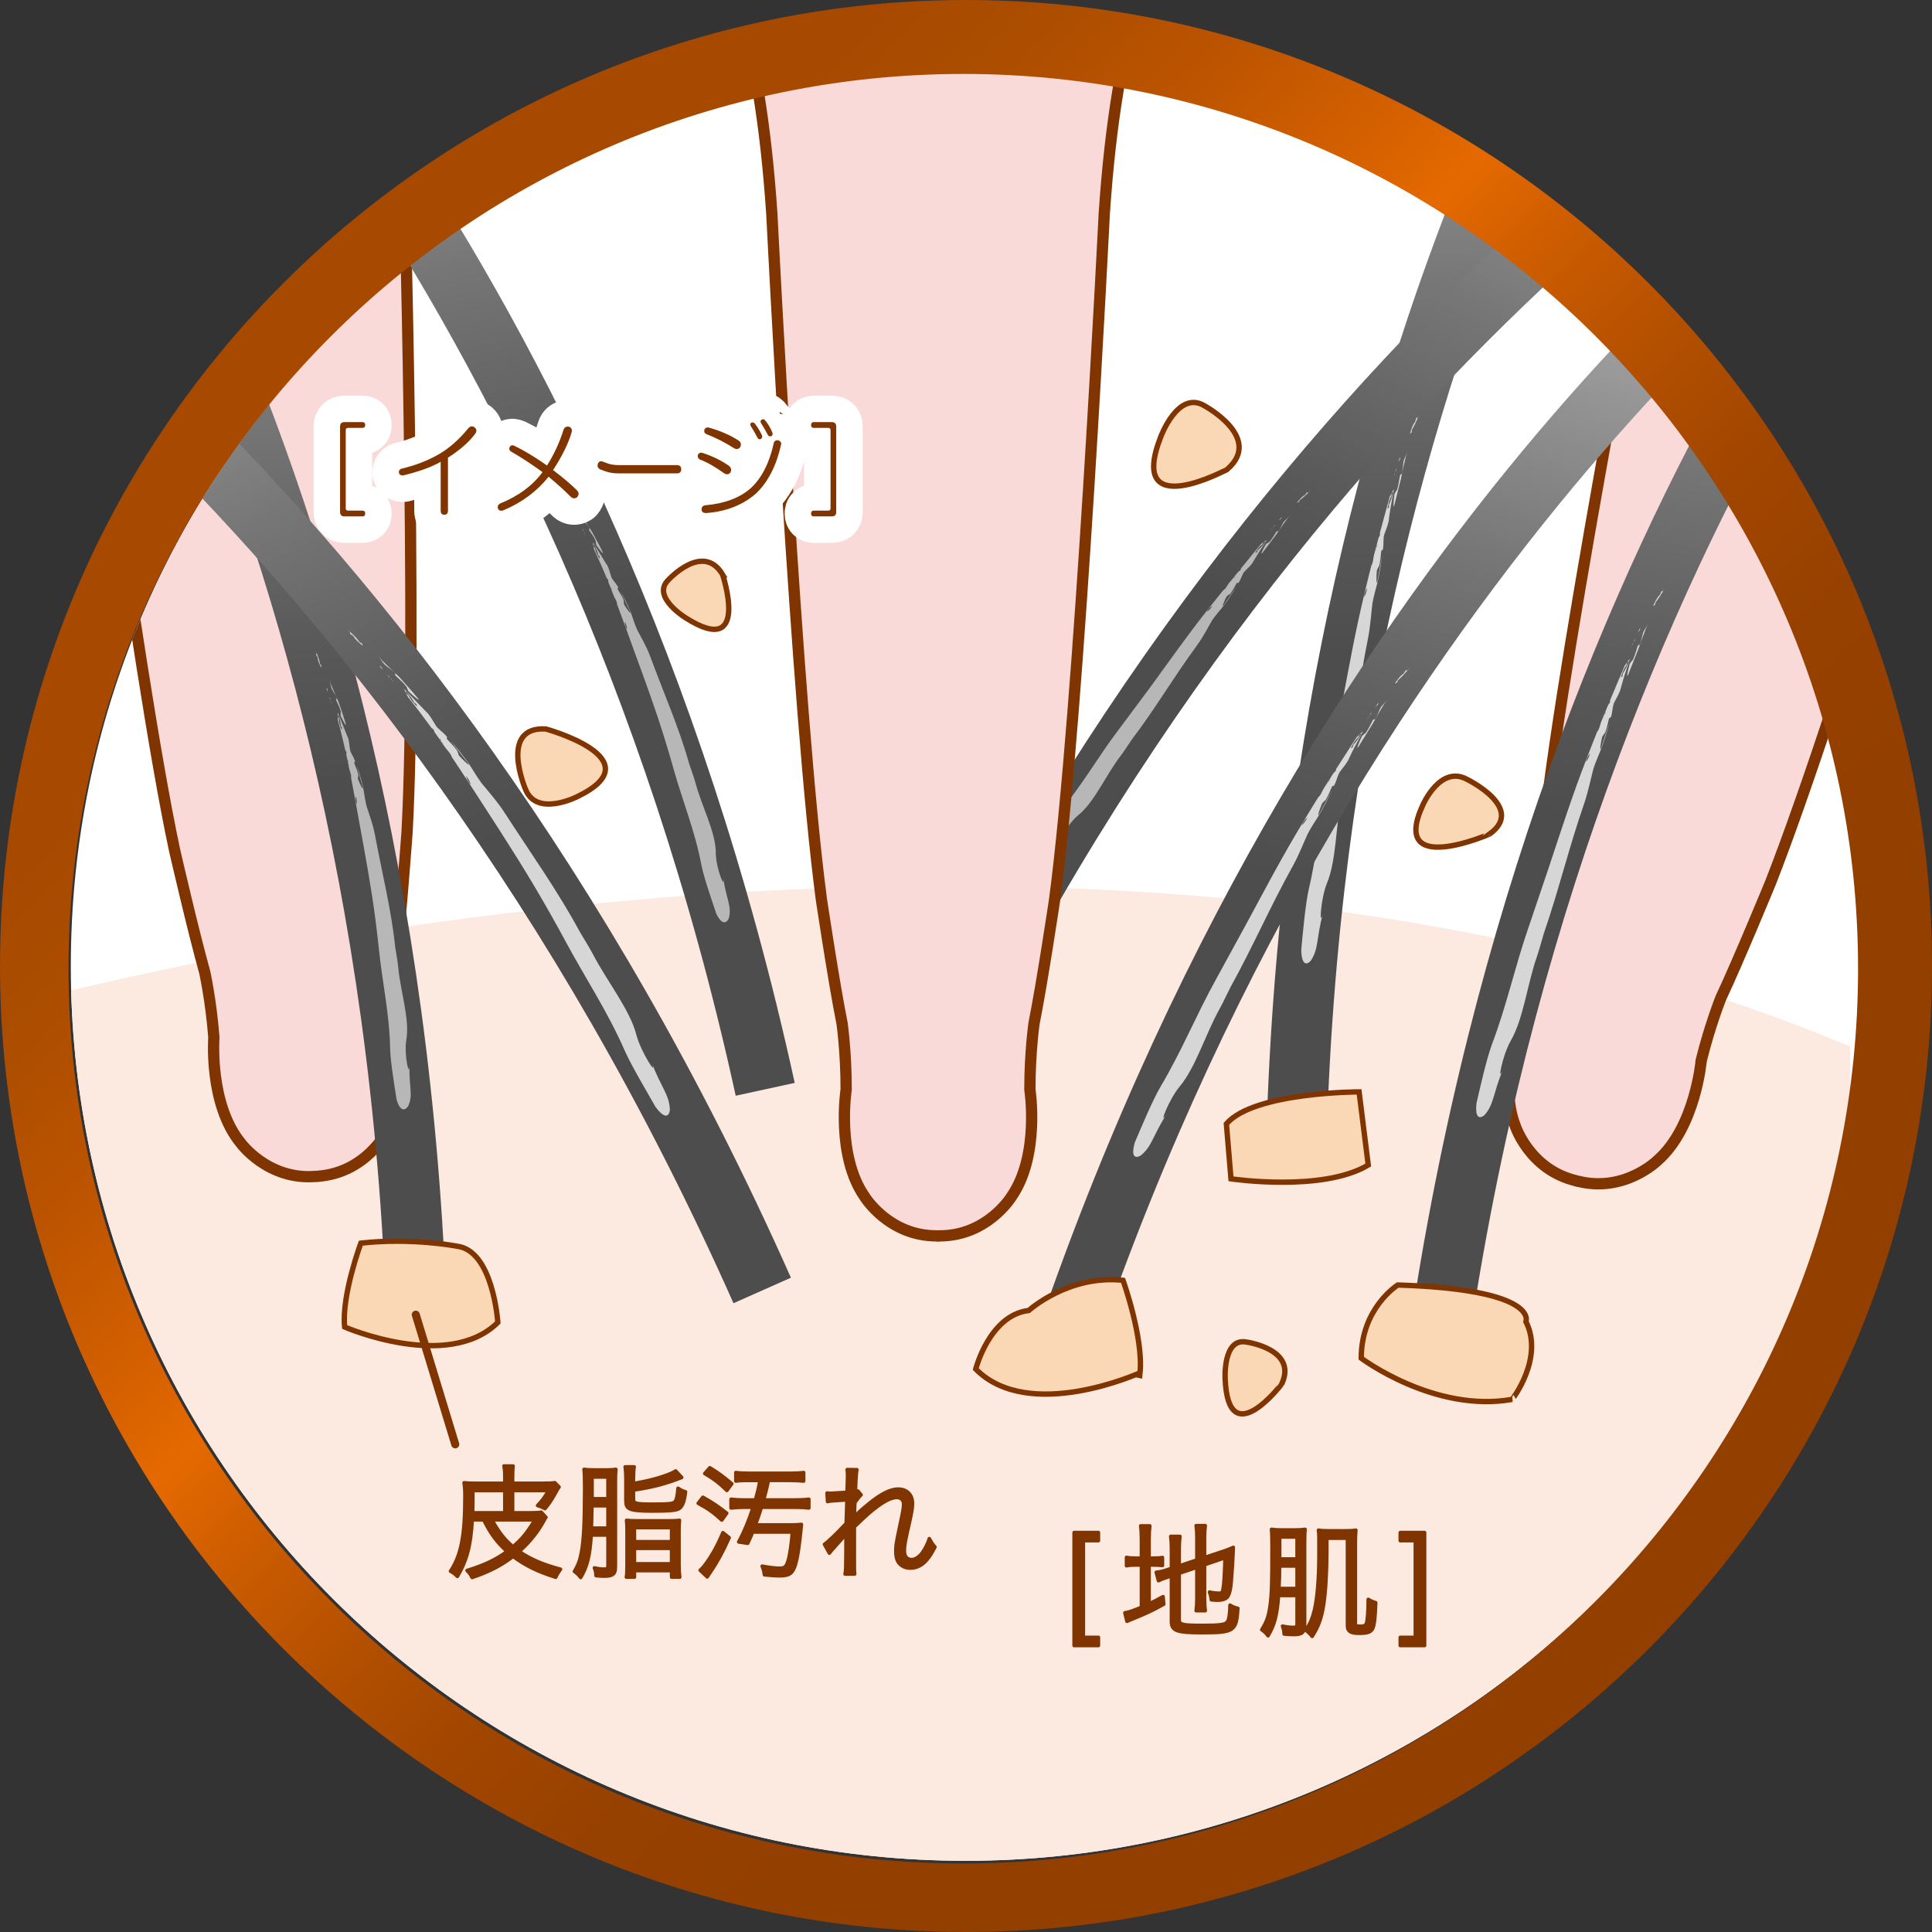 <?xml version="1.0" encoding="utf-8"?>
<!DOCTYPE svg PUBLIC "-//W3C//DTD SVG 1.1//EN" "http://www.w3.org/Graphics/SVG/1.1/DTD/svg11.dtd">
<svg version="1.1" id="レイヤー_1" xmlns="http://www.w3.org/2000/svg" xmlns:xlink="http://www.w3.org/1999/xlink" x="0px"
	 y="0px" width="640px" height="640px" viewBox="0 0 640 640" style="enable-background:new 0 0 640 640;" xml:space="preserve">
<rect x="0" y="0" width="640" height="640" fill="#333333" stroke="none"/>
<style type="text/css">
<![CDATA[
	
		.st0{clip-path:url(#SVGID_4_);fill:#F9DAD9;stroke:#803400;stroke-width:3.735;stroke-linecap:round;stroke-linejoin:round;stroke-miterlimit:10;}
	.st1{fill:#803400;}
	.st2{opacity:0.85;}
	
		.st3{clip-path:url(#SVGID_4_);fill:none;stroke:#803400;stroke-width:2.668;stroke-linecap:round;stroke-linejoin:round;stroke-miterlimit:10;}
	.st4{clip-path:url(#SVGID_4_);}
	.st5{fill:url(#SVGID_5_);}
	.st6{fill:url(#SVGID_6_);}
	.st7{fill:url(#SVGID_7_);}
	.st8{fill:url(#SVGID_8_);}
	.st9{fill:url(#SVGID_9_);}
	.st10{fill:#FFFFFF;stroke:#FFFFFF;stroke-width:17.539;stroke-linecap:round;stroke-linejoin:round;stroke-miterlimit:10;}
	.st11{opacity:0.7;}
	.st12{opacity:0.9;}
	.st13{fill:#FFFFFF;}
	.st14{fill:#803400;stroke:#803400;stroke-width:1.169;stroke-linecap:round;stroke-linejoin:round;stroke-miterlimit:10;}
	.st15{fill:url(#SVGID_10_);}
	.st16{fill:url(#SVGID_11_);}
	.st17{fill:url(#SVGID_14_);}
	.st18{clip-path:url(#SVGID_4_);fill:#FCE9E0;}
	.st19{clip-path:url(#SVGID_4_);fill:#FAD7B5;stroke:#803400;stroke-width:1.778;stroke-miterlimit:10;}
]]>
</style>
<g>
	<g>
		<g>
			<defs>
				<path id="SVGID_1_" d="M616.282,320.008c0,163.712-132.724,296.405-296.421,296.405c-163.696,0-296.405-132.693-296.405-296.405
					c0-163.713,132.708-296.421,296.405-296.421C483.559,23.587,616.282,156.295,616.282,320.008z"/>
			</defs>
			<clipPath id="SVGID_2_">
				<use xlink:href="#SVGID_1_"  style="overflow:visible;"/>
			</clipPath>
		</g>
		<g>
			<defs>
				<path id="SVGID_3_" d="M616.282,320.008c0,163.712-132.724,296.405-296.421,296.405c-163.696,0-296.405-132.693-296.405-296.405
					c0-163.713,132.708-296.421,296.405-296.421C483.559,23.587,616.282,156.295,616.282,320.008z"/>
			</defs>
			<use xlink:href="#SVGID_3_"  style="overflow:visible;fill:#FFFFFF;"/>
			<clipPath id="SVGID_4_">
				<use xlink:href="#SVGID_3_"  style="overflow:visible;"/>
			</clipPath>
			<path class="st18" d="M5.167,332.822c0,0,344.04-97.166,607.751,13.89v291.521H12.738L5.167,332.822z"/>
			<path class="st0" d="M69.21-75.906v-0.069l-0.353,0.069l-0.33-0.023v0.077L-34.268-56.979c0,0,40.479-8.622,58.185,113.459
				c0,0,20.961,164.357,33.899,225.092c0,0,6.196,26.95,9.974,40.371c0,0,2.119,9.437,3.056,21.714c0,0-1.704,22.098,8.892,34.981
				c0,0,8.991,12.393,24.861,11.057l0.016,0.038c0.123,0,0.215-0.038,0.338-0.054c0.1,0,0.215,0.023,0.338,0.016v-0.047
				c15.878-1.136,22.857-14.765,22.857-14.765c8.5-14.381,3.386-35.934,3.386-35.934c-0.952-12.27-0.322-21.921-0.322-21.921
				c1.658-13.836,3.632-41.431,3.632-41.431c3.447-61.993-1.167-227.617-1.167-227.617
				c-1.328-123.364,39.987-121.084,39.987-121.084L69.21-75.906z"/>
			<path class="st0" d="M634.525-62.07l0.016-0.069l-0.354-0.039l-0.322-0.13l-0.016,0.077L530.334-76.566
				c0,0,41.139,4.515,19.625,125.975c0,0-31.634,162.646-38.429,224.37c0,0-2.572,27.533-3.187,41.469c0,0-0.96,9.613-3.9,21.575
				c0,0-8.569,20.424-2.542,35.995c0,0,4.638,14.589,20.14,18.305l-0.007,0.054c0.114,0.023,0.223,0.016,0.314,0.046
				c0.123,0.023,0.223,0.092,0.354,0.115v-0.046c15.433,3.9,26.335-6.841,26.335-6.841c12.593-10.988,14.497-33.055,14.497-33.055
				c2.933-11.947,6.572-20.923,6.572-20.923c5.928-12.615,16.446-38.19,16.446-38.19c22.704-57.801,70.316-216.5,70.316-216.5
				c37.438-117.543,75.967-102.418,75.967-102.418L634.525-62.07z"/>
			<g class="st4">
				
					<linearGradient id="SVGID_5_" gradientUnits="userSpaceOnUse" x1="483.782" y1="-117.052" x2="483.782" y2="342.079" gradientTransform="matrix(1 0.028 -0.028 1 14.273 28.727)">
					<stop  offset="0" style="stop-color:#CCCCCC"/>
					<stop  offset="0.158" style="stop-color:#A5A5A5"/>
					<stop  offset="0.377" style="stop-color:#757575"/>
					<stop  offset="0.543" style="stop-color:#585858"/>
					<stop  offset="0.638" style="stop-color:#4D4D4D"/>
				</linearGradient>
				<path class="st5" d="M419.354,382.369C425.881,95.991,548.639-66.362,553.859-73.149l15.848,12.239
					c-1.229,1.597-123.971,164.334-130.374,443.725L419.354,382.369z"/>
				<g class="st12">
					<g>
						<g>
							<g>
								<g class="st2">
									<g>
										<path class="st13" d="M463.795,151.374l-0.629,1.758c0.138-0.276,0.299-0.553,0.499-0.821
											C463.856,151.941,463.803,151.704,463.795,151.374z"/>
										<polygon class="st13" points="462.605,154.768 462.498,155.082 462.459,155.366 										"/>
										<path class="st13" d="M461.769,157.899c0.199-0.537,0.346-1.059,0.468-1.581
											C462.053,156.756,461.892,157.278,461.769,157.899z"/>
										<path class="st13" d="M462.682,155.481c-0.146,0.161-0.261,0.23-0.223-0.1v-0.016l-0.223,0.952
											C462.375,155.996,462.528,155.712,462.682,155.481z"/>
										<path class="st13" d="M462.682,155.481l0.385-0.507C462.936,155.12,462.805,155.282,462.682,155.481z"/>
										<path class="st13" d="M464.387,156.887c-0.031,0.322-0.568,0.076-0.63,0.729c-0.299,1.489-0.422,2.795-0.821,4.153
											c-0.054,0.653-0.968,1.437-1.014,2.097c-0.269,1.505-0.537,5.428,0.03,3.225l2.112-8.454
											c0.507-2.449,0.99-4.806,1.612-7.294c0.199-0.684,0.476-1.298,0.737-1.92l-1.16,2.534
											C464.671,153.147,464.886,154.89,464.387,156.887z"/>
										<path class="st13" d="M469.055,138.674l-0.215,0.968c-0.944,1.167-1.39,2.641-1.781,4.115l0.515-0.521
											c0.292-0.814,0.177-0.968-0.223-0.3c0.982-1.513,1.674-3.025,2.318-4.607
											C469.484,138.367,469.323,138.267,469.055,138.674z"/>
										<polygon class="st13" points="470.03,137.392 469.669,138.328 469.73,138.313 470.061,137.368 										"/>
										<path class="st13" d="M460.325,164.649l-3.232,11.885c0.038,0.323,0.115,0.561-0.054,0.945
											c-0.169,0.276-0.308,0.561-0.423,0.852l-0.445,1.666l-0.092,0.607l-0.008,0.022c-0.008,0.323,0.1,0.253,0.23,0.077
											c0.115-0.2,0.23-0.384,0.346-0.537l-0.346,0.537c-0.131,0.246-0.262,0.529-0.376,0.867
											c-0.085,0.522-0.192,1.067-0.361,1.605c0.084-0.63,0.207-1.16,0.361-1.605l0.153-0.967l0.015-0.284l-0.998,3.823
											l-0.138,0.814c-0.139,0.937-0.284,1.881-0.684,2.395l-0.177,0.684l0.085-0.123l-0.115,0.246l-0.722,2.895l-0.1,2.004
											l-0.431,0.592c0.085,0.299,0.1,0.69,0.054,1.144l0.783-1.344c0.431-0.591-0.245-1.581,0.461-2.233
											c-0.706,0.652-0.03,1.643-0.461,2.233l-0.783,1.344c-0.1,0.944-0.453,2.119-0.937,3.018
											c0.016-1.243,0.461-2.196,0.937-3.018c0.046-0.453,0.031-0.845-0.054-1.144l0.431-0.592l0.1-2.004l-1.397,5.767
											c-3.033,12.6-5.137,24.37-7.625,37.576l-4.046,20.762c-2.688,13.437-3.586,25.906-6.733,39.45
											c-1.159,5.213-2.02,15.041-2.496,20.14c0.246,6.941,3.103,3.647,3.271,3.348c2.557-3.962,1.728-7.355,3.962-15.717
											c-1.382,5.712-0.868-4.438,1.267-9.729c3.179-7.624,2.902-19.103,4.868-28.747c0.491-2.41,0.768-5.006,1.244-7.9
											c3.01-14.926,4.368-29.016,7.539-44.679c0.799-4.153,0.998-7.908,1.437-11.456c0.43-2.572,1.29-5.236,1.742-7.302
											c0.707-3.248,1.152-6.081,1.528-8.814l-1.589,8.584c-0.453,2.234-0.399-1.704-0.216-3.217
											c0.016-0.66,0.868-1.505,0.884-2.165c0.322-1.367,0.345-2.688,0.545-4.192c0.022-0.66,0.568-0.453,0.583-0.783
											c0.346-2.027,0.008-3.747,0.477-4.983l0.944-2.626c0.169-0.529,0.33-1.06,0.461-1.628l0.138-1.121
											c-0.245,0.238-0.483,0.293-0.722,0.338l0.66-1.742l-0.66,1.742c0.238-0.045,0.477-0.1,0.722-0.338
											c0.354-2.71,0.906-5.797,1.467-8.668l-0.062,0.031c-0.407,1.65-0.922,3.225-1.728,4.844
											c0.33-0.713,0.461-0.575,0.261,0.27l-0.453,0.568c0.238-1.506,0.484-3.01,1.29-4.277l0.077-0.982
											c0.207-0.445,0.376-0.377,0.553-0.422l0.238-0.983C461.292,162.599,460.333,164.649,460.325,164.649z"/>
										<path class="st13" d="M455.902,181.61l0.146-0.814l-0.845,3.209C455.61,183.491,455.757,182.547,455.902,181.61z"/>
									</g>
								</g>
							</g>
						</g>
					</g>
				</g>
			</g>
			<g class="st4">
				
					<linearGradient id="SVGID_6_" gradientUnits="userSpaceOnUse" x1="464.873" y1="-307.639" x2="464.873" y2="151.449" gradientTransform="matrix(0.888 0.46 -0.46 0.888 26.79 17.659)">
					<stop  offset="0" style="stop-color:#CCCCCC"/>
					<stop  offset="0.158" style="stop-color:#A5A5A5"/>
					<stop  offset="0.377" style="stop-color:#757575"/>
					<stop  offset="0.543" style="stop-color:#585858"/>
					<stop  offset="0.638" style="stop-color:#4D4D4D"/>
				</linearGradient>
				<path class="st6" d="M308.621,334.381C439.126,79.392,620.29-13.383,627.93-17.207l8.961,17.875
					c-1.828,0.921-183.123,94.041-310.456,342.827L308.621,334.381z"/>
				<g class="st11">
					<g>
						<g>
							<g>
								<g class="st2">
									<g>
										<path class="st13" d="M424.591,171.252l-1.06,1.137c0.207-0.169,0.43-0.315,0.684-0.445
											C424.491,171.735,424.507,171.521,424.591,171.252z"/>
										<polygon class="st13" points="422.557,173.456 422.372,173.655 422.257,173.862 										"/>
										<path class="st13" d="M420.897,175.591c0.338-0.338,0.622-0.699,0.884-1.061
											C421.489,174.8,421.197,175.146,420.897,175.591z"/>
										<path class="st13" d="M422.418,174.055c-0.177,0.069-0.299,0.069-0.169-0.177l0.008-0.016l-0.476,0.668
											C421.996,174.331,422.211,174.178,422.418,174.055z"/>
										<path class="st13" d="M422.418,174.055l0.491-0.238C422.748,173.87,422.587,173.955,422.418,174.055z"/>
										<path class="st13" d="M423.516,175.921c-0.122,0.245-0.521-0.185-0.775,0.307c-0.698,1.06-1.197,2.05-1.958,2.948
											c-0.245,0.491-1.282,0.729-1.52,1.221c-0.691,1.075-2.119,4.062-0.952,2.572l4.399-5.789
											c1.183-1.728,2.288-3.417,3.562-5.129c0.376-0.469,0.783-0.853,1.198-1.236l-1.751,1.536
											C424.859,173.057,424.545,174.546,423.516,175.921z"/>
										<path class="st13" d="M432.783,163.229l-0.445,0.698c-1.151,0.546-1.942,1.559-2.702,2.588l0.599-0.199
											c0.483-0.538,0.422-0.715-0.115-0.346c1.282-0.799,2.304-1.743,3.302-2.764
											C433.244,163.151,433.129,163.006,432.783,163.229z"/>
										<polygon class="st13" points="433.989,162.591 433.421,163.206 433.475,163.221 434.02,162.583 										"/>
										<path class="st13" d="M417.604,180.32l-6.495,7.954c-0.069,0.276-0.077,0.491-0.338,0.722
											c-0.238,0.139-0.453,0.3-0.646,0.483l-0.905,1.113l-0.276,0.431l-0.008,0.015c-0.115,0.254,0.008,0.246,0.177,0.17
											c0.161-0.115,0.33-0.2,0.476-0.277l-0.476,0.277c-0.2,0.13-0.399,0.291-0.606,0.506c-0.238,0.369-0.507,0.753-0.822,1.105
											c0.269-0.46,0.545-0.821,0.822-1.105l0.438-0.69l0.1-0.215l-2.073,2.549l-0.384,0.583
											c-0.422,0.676-0.837,1.352-1.359,1.566l-0.368,0.461l0.107-0.062l-0.177,0.146l-1.559,1.942l-0.729,1.513l-0.568,0.276
											c-0.015,0.269-0.13,0.583-0.314,0.914l1.129-0.699c0.568-0.269,0.276-1.344,1.113-1.543
											c-0.837,0.199-0.545,1.274-1.113,1.543l-1.129,0.699c-0.384,0.698-1.083,1.451-1.797,1.941
											c0.407-0.967,1.113-1.512,1.797-1.941c0.185-0.331,0.3-0.646,0.314-0.914l0.568-0.276l0.729-1.513l-3.079,3.877
											c-6.726,8.462-12.438,16.623-19.041,25.691l-10.542,14.15c-6.918,9.099-11.971,18.235-19.441,27.143
											c-2.825,3.447-6.995,10.542-9.206,14.196c-2.211,5.383,1.489,4.169,1.743,4.016c3.662-1.843,4.107-4.799,8.998-10.158
											c-3.209,3.724,0.761-3.77,4.484-6.841c5.459-4.385,9.137-13.283,14.15-19.794c1.252-1.628,2.373-3.494,3.778-5.498
											c7.701-10.112,13.605-20.347,21.514-31.081c2.058-2.863,3.447-5.697,4.976-8.262c1.205-1.812,2.825-3.501,3.885-4.914
											c1.659-2.227,2.948-4.245,4.139-6.219l-4.123,6.012c-1.113,1.543,0.192-1.505,0.821-2.61
											c0.223-0.515,1.252-0.791,1.475-1.306c0.714-0.929,1.159-1.942,1.797-3.04c0.23-0.507,0.652-0.107,0.768-0.354
											c0.944-1.443,1.167-2.94,1.974-3.708l1.643-1.651c0.314-0.337,0.622-0.683,0.906-1.074l0.476-0.822
											c-0.299,0.085-0.521,0.016-0.744-0.062l1.121-1.082l-1.121,1.082c0.223,0.077,0.445,0.146,0.744,0.062
											c1.145-1.973,2.557-4.192,3.924-6.211l-0.062-0.008c-0.859,1.128-1.789,2.157-2.994,3.079
											c0.507-0.415,0.583-0.246,0.146,0.33l-0.576,0.253c0.676-1.083,1.344-2.173,2.435-2.825l0.368-0.745
											c0.322-0.261,0.453-0.13,0.622-0.092l0.507-0.668C419.086,179.122,417.611,180.32,417.604,180.32z"/>
										<path class="st13" d="M408.475,191.729l0.384-0.568l-1.75,2.143C407.63,193.089,408.045,192.405,408.475,191.729z"/>
									</g>
								</g>
							</g>
						</g>
					</g>
				</g>
			</g>
			<g class="st4">
				
					<linearGradient id="SVGID_7_" gradientUnits="userSpaceOnUse" x1="-75.036" y1="-105.497" x2="-75.036" y2="353.607" gradientTransform="matrix(-0.976 0.219 0.219 0.976 45.44 45.164)">
					<stop  offset="0" style="stop-color:#CCCCCC"/>
					<stop  offset="0.158" style="stop-color:#A5A5A5"/>
					<stop  offset="0.377" style="stop-color:#757575"/>
					<stop  offset="0.543" style="stop-color:#585858"/>
					<stop  offset="0.638" style="stop-color:#4D4D4D"/>
				</linearGradient>
				<path class="st7" d="M263.259,358.721C202.095,78.885,50.545-57.01,44.126-62.661L30.904-47.65
					c1.543,1.367,153.132,137.614,212.807,410.624L263.259,358.721z"/>
				<g class="st11">
					<g>
						<g>
							<g>
								<g class="st2">
									<g>
										<path class="st13" d="M191.315,172.166l0.675,1.39c-0.076-0.254-0.138-0.507-0.168-0.791
											C191.729,172.435,191.53,172.335,191.315,172.166z"/>
										<polygon class="st13" points="192.598,174.846 192.721,175.099 192.874,175.283 										"/>
										<path class="st13" d="M193.926,177.195c-0.185-0.438-0.399-0.845-0.63-1.222
											C193.435,176.343,193.626,176.75,193.926,177.195z"/>
										<path class="st13" d="M193.104,175.206c0,0.192-0.047,0.3-0.23,0.085v-0.008l0.422,0.69
											C193.204,175.698,193.143,175.437,193.104,175.206z"/>
										<path class="st13" d="M193.104,175.206l-0.031-0.537C193.065,174.83,193.081,175.007,193.104,175.206z"/>
										<path class="st13" d="M195.254,174.907c0.177,0.223-0.376,0.422-0.023,0.844c0.707,1.068,1.413,1.936,1.92,3.01
											c0.354,0.431,0.131,1.482,0.477,1.912c0.69,1.075,2.748,3.709,1.919,1.981c-1.274-2.58-2.219-4.216-3.447-6.496
											l-3.455-5.282c-0.292-0.522-0.515-1.044-0.745-1.559l0.837,2.188C193.104,172.565,194.363,173.409,195.254,174.907z"/>
										<path class="st13" d="M186.094,162.054l0.592,0.584c0.253,1.251,1.028,2.242,1.789,3.271l-0.023-0.638
											c-0.384-0.606-0.568-0.599-0.361,0.023c-0.422-1.451-1.082-2.68-1.881-3.862
											C186.125,161.585,185.956,161.67,186.094,162.054z"/>
										<polygon class="st13" points="185.733,160.749 186.209,161.432 186.24,161.378 185.733,160.71 										"/>
										<path class="st13" d="M196.852,182.14c1.527,3.24,2.879,6.334,4.138,9.391c0.208,0.184,0.399,0.291,0.469,0.637
											c0.008,0.276,0.054,0.545,0.115,0.791l0.537,1.336l0.246,0.453l0.008,0.008c0.161,0.23,0.215,0.115,0.229-0.069
											c-0.015-0.199-0.015-0.384-0.007-0.553l0.007,0.553c0.023,0.238,0.062,0.491,0.154,0.775
											c0.199,0.392,0.399,0.807,0.553,1.26c-0.269-0.461-0.445-0.884-0.553-1.26l-0.392-0.714l-0.146-0.191l1.206,3.056
											l0.307,0.614c0.384,0.698,0.753,1.404,0.684,1.965l0.207,0.553v-0.122l0.039,0.223l0.867,2.326l0.929,1.397l-0.062,0.63
											c0.223,0.153,0.431,0.414,0.615,0.752l-0.008-1.336c0.054-0.622-1.014-0.937-0.753-1.751
											c-0.261,0.814,0.807,1.129,0.753,1.751l0.008,1.336c0.391,0.691,0.675,1.667,0.714,2.534
											c-0.606-0.853-0.707-1.735-0.714-2.534c-0.185-0.338-0.393-0.599-0.615-0.752l0.062-0.63l-0.929-1.397l1.712,4.63
											c3.64,10.15,7.202,19.434,10.75,30.053c1.896,5.75,3.593,11.324,5.137,16.83c3.078,10.972,7.109,20.577,9.252,31.964
											c0.867,4.354,3.616,12.069,4.929,16.108c2.596,5.145,4.116,1.598,4.17,1.298c0.998-3.985-0.938-6.258-1.92-13.452
											c0.807,4.86-2.388-3.01-2.426-7.84c0.054-7.025-4.623-15.502-6.75-23.464c-0.529-1.988-1.328-4.023-2.096-6.365
											c-3.463-12.292-8.354-23.134-12.976-35.733c-1.282-3.325-2.918-6.035-4.3-8.715c-0.891-1.996-1.497-4.27-2.173-5.92
											c-1.052-2.588-2.173-4.729-3.294-6.757l3.125,6.642c0.752,1.758-1.19-0.96-1.828-2.065
											c-0.33-0.453-0.053-1.489-0.384-1.942c-0.452-1.09-1.113-1.981-1.758-3.087c-0.33-0.453,0.23-0.622,0.062-0.845
											c-0.791-1.543-2.004-2.472-2.296-3.547l-0.691-2.234c-0.161-0.445-0.322-0.883-0.537-1.32l-0.522-0.799
											c-0.054,0.299-0.215,0.477-0.384,0.637l-0.46-1.497l0.46,1.497c0.169-0.16,0.33-0.338,0.384-0.637l-3.861-6.296
											l-0.031,0.054c0.652,1.267,1.19,2.549,1.482,4.039c-0.154-0.63,0.03-0.63,0.36,0.015l-0.03,0.63
											c-0.676-1.083-1.344-2.165-1.475-3.432l-0.522-0.653c-0.092-0.392,0.077-0.461,0.185-0.599l-0.399-0.745
											C196.405,180.281,196.852,182.14,196.852,182.14z"/>
										<path class="st13" d="M202.74,195.499l-0.308-0.613l0.999,2.572C203.5,196.905,203.124,196.198,202.74,195.499z"/>
									</g>
								</g>
							</g>
						</g>
					</g>
				</g>
			</g>
			<g class="st4">
				
					<linearGradient id="SVGID_8_" gradientUnits="userSpaceOnUse" x1="-16.289" y1="-88.348" x2="-16.289" y2="370.779" gradientTransform="matrix(-0.999 0.051 0.051 0.999 43.661 57.876)">
					<stop  offset="0" style="stop-color:#CCCCCC"/>
					<stop  offset="0.158" style="stop-color:#A5A5A5"/>
					<stop  offset="0.377" style="stop-color:#757575"/>
					<stop  offset="0.543" style="stop-color:#585858"/>
					<stop  offset="0.638" style="stop-color:#4D4D4D"/>
				</linearGradient>
				<path class="st8" d="M147.534,423.854C134.551,137.691,8.146-21.859,2.756-28.509l-15.533,12.584
					c1.267,1.574,127.648,161.486,140.31,440.692L147.534,423.854z"/>
				<g class="st11">
					<g>
						<g>
							<g>
								<g class="st2">
									<g>
										<path class="st13" d="M108.131,227.832l0.43,1.481c-0.03-0.261-0.046-0.521-0.03-0.806
											C108.491,228.17,108.314,228.039,108.131,227.832z"/>
										<polygon class="st13" points="108.952,230.688 109.021,230.949 109.137,231.164 										"/>
										<path class="st13" d="M109.851,233.229c-0.1-0.468-0.246-0.898-0.407-1.312
											C109.513,232.301,109.636,232.738,109.851,233.229z"/>
										<path class="st13" d="M109.382,231.126c-0.03,0.185-0.092,0.292-0.237,0.046l-0.008-0.008l0.307,0.753
											C109.397,231.633,109.382,231.364,109.382,231.126z"/>
										<path class="st13" d="M109.382,231.126l0.062-0.537C109.413,230.75,109.39,230.935,109.382,231.126z"/>
										<path class="st13" d="M111.547,231.195c0.146,0.245-0.438,0.345-0.161,0.829c0.522,1.175,1.067,2.143,1.39,3.294
											c0.277,0.483-0.122,1.474,0.139,1.966c0.507,1.174,2.081,4.115,1.559,2.272c-0.821-2.757-1.475-4.53-2.296-6.979
											l-2.511-5.789c-0.207-0.576-0.338-1.121-0.476-1.666l0.46,2.295C109.827,228.523,110.926,229.575,111.547,231.195z"/>
										<path class="st13" d="M104.706,216.976l0.477,0.684c0.038,1.273,0.637,2.387,1.205,3.523l0.085-0.629
											c-0.277-0.668-0.453-0.691-0.361-0.047c-0.161-1.497-0.606-2.817-1.19-4.123
											C104.806,216.53,104.629,216.576,104.706,216.976z"/>
										<polygon class="st13" points="104.568,215.624 104.921,216.384 104.952,216.338 104.568,215.593 										"/>
										<path class="st13" d="M111.908,238.589c0.96,3.455,1.758,6.741,2.488,9.959c0.168,0.223,0.337,0.36,0.353,0.706
											c-0.038,0.276-0.038,0.545-0.022,0.806l0.307,1.406l0.161,0.483l0.008,0.015c0.123,0.246,0.192,0.146,0.238-0.038
											c0.015-0.192,0.054-0.376,0.092-0.537l-0.092,0.537c-0.016,0.238-0.016,0.499,0.022,0.799
											c0.131,0.415,0.262,0.86,0.33,1.328c-0.184-0.499-0.291-0.944-0.33-1.328l-0.269-0.775l-0.1-0.216l0.66,3.218l0.207,0.66
											c0.254,0.753,0.499,1.513,0.331,2.05l0.114,0.576l0.023-0.123v0.23l0.461,2.441l0.676,1.536l-0.161,0.606
											c0.191,0.191,0.353,0.483,0.476,0.845l0.215-1.313c0.169-0.606-0.837-1.09-0.445-1.85c-0.392,0.76,0.614,1.243,0.445,1.85
											l-0.215,1.313c0.269,0.745,0.384,1.758,0.276,2.618c-0.453-0.944-0.407-1.828-0.276-2.618
											c-0.123-0.361-0.284-0.653-0.476-0.845l0.161-0.606l-0.676-1.536l0.905,4.86c1.874,10.619,3.809,20.37,5.514,31.427
											c0.898,5.988,1.627,11.771,2.219,17.452c1.183,11.333,3.524,21.483,3.716,33.069c0.123,4.438,1.521,12.5,2.135,16.708
											c1.689,5.505,3.785,2.272,3.893,1.988c1.659-3.763,0.131-6.327,0.384-13.59c-0.038,4.929-1.85-3.371-1.074-8.132
											c1.243-6.918-1.936-16.062-2.68-24.262c-0.185-2.059-0.63-4.2-0.991-6.627c-1.336-12.707-4.322-24.217-6.757-37.415
											c-0.69-3.486-1.85-6.442-2.756-9.313c-0.545-2.119-0.76-4.461-1.145-6.204c-0.599-2.726-1.336-5.037-2.104-7.226
											l1.958,7.08c0.438,1.865-1.014-1.145-1.451-2.342c-0.245-0.5,0.192-1.475-0.054-1.974
											c-0.261-1.151-0.76-2.149-1.205-3.348c-0.254-0.499,0.33-0.568,0.199-0.821c-0.522-1.651-1.559-2.771-1.666-3.878
											l-0.3-2.326c-0.076-0.461-0.169-0.914-0.307-1.39l-0.376-0.875c-0.107,0.291-0.3,0.43-0.492,0.567l-0.199-1.559
											l0.199,1.559c0.192-0.138,0.385-0.276,0.492-0.567l-2.741-6.857l-0.046,0.047c0.438,1.358,0.744,2.718,0.775,4.23
											c-0.039-0.646,0.138-0.614,0.36,0.084l-0.138,0.614c-0.484-1.19-0.96-2.364-0.876-3.632l-0.399-0.736
											c-0.03-0.407,0.154-0.438,0.277-0.561l-0.27-0.799C111.777,236.692,111.908,238.589,111.908,238.589z"/>
										<path class="st13" d="M115.448,252.755l-0.2-0.652l0.553,2.703C115.962,254.268,115.709,253.516,115.448,252.755z"/>
									</g>
								</g>
							</g>
						</g>
					</g>
				</g>
			</g>
			<g class="st4">
				
					<linearGradient id="SVGID_9_" gradientUnits="userSpaceOnUse" x1="510.148" y1="-167.85" x2="510.148" y2="291.236" gradientTransform="matrix(0.944 0.33 -0.33 0.944 23.832 18.82)">
					<stop  offset="0" style="stop-color:#CCCCCC"/>
					<stop  offset="0.158" style="stop-color:#A5A5A5"/>
					<stop  offset="0.377" style="stop-color:#757575"/>
					<stop  offset="0.543" style="stop-color:#585858"/>
					<stop  offset="0.638" style="stop-color:#4D4D4D"/>
				</linearGradient>
				<path class="st9" d="M344.232,439.349C437.352,168.45,603.567,50.99,610.585,46.122l11.425,16.439
					c-1.666,1.159-168.004,119.018-258.844,383.29L344.232,439.349z"/>
				<g class="st12">
					<g>
						<g>
							<g>
								<g class="st2">
									<g>
										<path class="st13" d="M456.654,232.73l-1.128,1.482c0.223-0.223,0.453-0.438,0.729-0.63
											C456.547,233.291,456.57,233.046,456.654,232.73z"/>
										<polygon class="st13" points="454.497,235.603 454.298,235.863 454.175,236.124 										"/>
										<path class="st13" d="M452.747,238.336c0.353-0.445,0.652-0.906,0.929-1.367
											C453.368,237.33,453.062,237.775,452.747,238.336z"/>
										<path class="st13" d="M454.352,236.309c-0.185,0.107-0.315,0.138-0.177-0.169v-0.016l-0.499,0.845
											C453.906,236.7,454.137,236.485,454.352,236.309z"/>
										<path class="st13" d="M454.352,236.309l0.521-0.368C454.704,236.032,454.535,236.155,454.352,236.309z"/>
										<path class="st13" d="M455.557,238.159c-0.131,0.299-0.568-0.092-0.829,0.507c-0.729,1.328-1.252,2.534-2.035,3.708
											c-0.253,0.6-1.358,1.083-1.604,1.689c-0.714,1.352-2.157,5.006-0.952,3.087l4.576-7.417
											c1.229-2.181,2.403-4.285,3.755-6.457c0.399-0.6,0.845-1.099,1.282-1.613l-1.873,2.065
											C456.954,234.688,456.64,236.416,455.557,238.159z"/>
										<path class="st13" d="M465.522,222.228l-0.499,0.859c-1.251,0.821-2.126,2.089-2.948,3.379l0.653-0.338
											c0.521-0.699,0.46-0.876-0.123-0.361c1.397-1.137,2.511-2.373,3.608-3.686
											C466.022,222.058,465.907,221.92,465.522,222.228z"/>
										<polygon class="st13" points="466.844,221.298 466.214,222.081 466.275,222.089 466.882,221.282 										"/>
										<path class="st13" d="M449.33,244.325l-6.688,10.35c-0.062,0.314-0.062,0.568-0.338,0.883
											c-0.246,0.207-0.461,0.438-0.66,0.684l-0.93,1.459l-0.276,0.545l-0.008,0.016c-0.107,0.307,0.016,0.276,0.192,0.146
											c0.169-0.161,0.338-0.3,0.499-0.407l-0.499,0.407c-0.2,0.2-0.407,0.423-0.622,0.714c-0.238,0.469-0.507,0.952-0.829,1.421
											c0.269-0.576,0.553-1.044,0.829-1.421l0.438-0.875l0.1-0.269l-2.104,3.34l-0.384,0.729
											c-0.415,0.859-0.837,1.712-1.374,2.08l-0.369,0.6l0.107-0.093l-0.177,0.2l-1.573,2.541l-0.699,1.881l-0.591,0.431
											c-0.008,0.307-0.115,0.69-0.3,1.113l1.159-1.044c0.592-0.438,0.246-1.59,1.113-1.997c-0.867,0.407-0.521,1.56-1.113,1.997
											l-1.159,1.044c-0.376,0.867-1.067,1.873-1.797,2.587c0.384-1.182,1.106-1.957,1.797-2.587
											c0.185-0.423,0.292-0.807,0.3-1.113l0.591-0.431l0.699-1.881l-3.079,5.075c-6.711,11.087-12.277,21.66-18.658,33.484
											l-10.15,18.558c-6.634,11.994-11.271,23.603-18.373,35.558c-2.688,4.606-6.488,13.713-8.492,18.435
											c-1.866,6.688,1.857,4.416,2.111,4.178c3.632-2.994,3.87-6.488,8.538-13.775c-3.048,5.021,0.515-4.491,4.153-8.883
											c5.345-6.304,8.554-17.322,13.353-25.922c1.198-2.149,2.25-4.537,3.586-7.147c7.386-13.314,12.96-26.321,20.73-40.287
											c2.02-3.716,3.348-7.233,4.845-10.488c1.183-2.319,2.818-4.592,3.878-6.419c1.65-2.887,2.94-5.451,4.123-7.939
											l-4.115,7.693c-1.113,1.996,0.138-1.742,0.768-3.133c0.215-0.621,1.282-1.174,1.497-1.797
											c0.722-1.205,1.151-2.449,1.789-3.823c0.223-0.622,0.684-0.261,0.799-0.568c0.944-1.827,1.144-3.57,1.966-4.606
											l1.696-2.219c0.322-0.453,0.63-0.906,0.929-1.413l0.477-1.021c-0.314,0.161-0.553,0.131-0.791,0.101l1.159-1.459
											l-1.159,1.459c0.238,0.03,0.477,0.061,0.791-0.101c1.159-2.472,2.618-5.251,4.023-7.809h-0.069
											c-0.891,1.451-1.858,2.803-3.109,4.093c0.521-0.568,0.606-0.407,0.161,0.346l-0.606,0.398
											c0.69-1.358,1.374-2.725,2.525-3.685l0.377-0.922c0.33-0.353,0.468-0.23,0.652-0.23l0.53-0.853
											C450.873,242.666,449.33,244.332,449.33,244.325z"/>
										<path class="st13" d="M439.971,259.144l0.384-0.729l-1.774,2.802C439.118,260.855,439.54,260.003,439.971,259.144z"/>
									</g>
								</g>
							</g>
						</g>
					</g>
				</g>
			</g>
			<path class="st19" d="M164.91,438.081c0,0-1.543-23.963-13.659-25.283c0,0-14.865-2.88-31.711-0.991
				c0,0-6.434,17.291-5.374,27.779C114.166,439.586,148.364,454.436,164.91,438.081z"/>
			<path class="st19" d="M323.225,453.515c0,0,4.561-17.859,17.56-19.402c0,0,13.161-11.939,31.235-9.99
				c0,0,6.811,19.02,5.628,30.636C377.647,454.758,340.931,471.442,323.225,453.515z"/>
			<path class="st19" d="M450.213,361.7c0,0-34.866,0-43.957,10.596l1.521,18.204c0,0,30.328,4.515,45.47-4.568L450.213,361.7z"/>
			<path class="st19" d="M339.579,332.892c0,0-27.288-9.099-37.899-1.513l-1.489,7.578c0,0,25.76,15.157,36.363,7.578
				L339.579,332.892z"/>
			<path class="st19" d="M384.512,144.709c0,0,5.712-15.54,14.435-10.312c0,0,19.732,10.596,7.555,21.1
				C406.501,155.497,373.217,173.51,384.512,144.709z"/>
			<path class="st19" d="M191.27,263.881c0,0-13.637,6.995-17.245-2.557c0,0-8.838-20.754,6.771-19.841
				C180.796,241.483,217.091,251.396,191.27,263.881z"/>
			<path class="st19" d="M405.849,456.662c0,0-0.76-13.498,6.979-12.101c0,0,17.106,2.304,11.778,13.867
				C424.606,458.429,406.793,481.915,405.849,456.662z"/>
			<path class="st19" d="M471.381,266.568c0,0,5.729-13.114,14.481-8.454c0,0,19.748,9.536,7.548,18.189
				C493.41,276.304,460.063,290.854,471.381,266.568z"/>
			<g class="st4">
				
					<linearGradient id="SVGID_10_" gradientUnits="userSpaceOnUse" x1="580.447" y1="-129.855" x2="580.447" y2="329.259" gradientTransform="matrix(0.987 0.161 -0.161 0.987 16.74 23.468)">
					<stop  offset="0" style="stop-color:#CCCCCC"/>
					<stop  offset="0.158" style="stop-color:#A5A5A5"/>
					<stop  offset="0.377" style="stop-color:#757575"/>
					<stop  offset="0.543" style="stop-color:#585858"/>
					<stop  offset="0.638" style="stop-color:#4D4D4D"/>
				</linearGradient>
				<path class="st15" d="M468.464,430.925C513.181,148.011,656.492,3.471,662.597-2.549l14.059,14.22
					c-1.436,1.436-144.801,146.344-188.443,422.372L468.464,430.925z"/>
				<g class="st12">
					<g>
						<g>
							<g>
								<g class="st2">
									<g>
										<path class="st13" d="M543.363,207.931l-0.859,1.666c0.176-0.262,0.376-0.515,0.606-0.752
											C543.348,208.507,543.325,208.261,543.363,207.931z"/>
										<polygon class="st13" points="541.729,211.14 541.582,211.432 541.506,211.708 										"/>
										<path class="st13" d="M540.484,214.134c0.269-0.506,0.483-1.013,0.676-1.504
											C540.922,213.036,540.691,213.528,540.484,214.134z"/>
										<path class="st13" d="M541.705,211.854c-0.161,0.146-0.284,0.191-0.199-0.131v-0.016l-0.346,0.922
											C541.337,212.322,541.528,212.062,541.705,211.854z"/>
										<path class="st13" d="M541.705,211.854l0.453-0.453C542.012,211.531,541.858,211.677,541.705,211.854z"/>
										<path class="st13" d="M543.218,213.466c-0.077,0.323-0.576,0.008-0.729,0.653c-0.491,1.428-0.791,2.71-1.367,4
											c-0.138,0.638-1.151,1.306-1.282,1.942c-0.468,1.451-1.259,5.306-0.398,3.202l3.225-8.093
											c0.821-2.365,1.62-4.638,2.572-7.018c0.291-0.652,0.645-1.221,0.982-1.805l-1.489,2.357
											C543.993,209.804,543.978,211.562,543.218,213.466z"/>
										<path class="st13" d="M550.273,196.053l-0.345,0.929c-1.091,1.029-1.729,2.426-2.312,3.839l0.576-0.445
											c0.398-0.768,0.307-0.937-0.185-0.33c1.183-1.366,2.065-2.771,2.918-4.254
											C550.742,195.799,550.597,195.684,550.273,196.053z"/>
										<polygon class="st13" points="551.418,194.916 550.927,195.791 550.988,195.784 551.448,194.886 										"/>
										<path class="st13" d="M538.15,220.63l-4.791,11.349c-0.008,0.322,0.038,0.567-0.177,0.921
											c-0.208,0.254-0.384,0.522-0.538,0.791l-0.66,1.598l-0.177,0.583l-0.008,0.022c-0.054,0.323,0.069,0.27,0.216,0.107
											c0.138-0.184,0.284-0.353,0.414-0.483l-0.414,0.483c-0.161,0.23-0.33,0.492-0.484,0.814
											c-0.161,0.499-0.338,1.021-0.575,1.543c0.161-0.614,0.36-1.129,0.575-1.543l0.276-0.944l0.054-0.276l-1.497,3.646
											l-0.245,0.791c-0.27,0.922-0.53,1.836-0.998,2.288l-0.262,0.653l0.093-0.107l-0.146,0.23l-1.105,2.771l-0.361,1.973
											l-0.506,0.53c0.046,0.3,0.007,0.698-0.101,1.144l0.96-1.229c0.499-0.529-0.038-1.604,0.745-2.157
											c-0.783,0.553-0.246,1.628-0.745,2.157l-0.96,1.229c-0.223,0.922-0.729,2.035-1.328,2.864
											c0.177-1.229,0.753-2.119,1.328-2.864c0.107-0.445,0.146-0.844,0.101-1.144l0.506-0.53l0.361-1.973l-2.15,5.528
											c-4.69,12.085-8.346,23.464-12.576,36.225l-6.78,20.032c-4.461,12.969-7.018,25.207-11.939,38.214
											c-1.85,5.007-4.008,14.627-5.159,19.626c-0.691,6.91,2.588,4.022,2.795,3.746c3.063-3.578,2.688-7.056,6.02-15.049
											c-2.127,5.482-0.269-4.515,2.557-9.467c4.169-7.133,5.421-18.551,8.661-27.849c0.806-2.319,1.428-4.853,2.288-7.663
											c4.968-14.389,8.208-28.171,13.444-43.273c1.336-4.016,2.034-7.701,2.948-11.164c0.768-2.495,1.981-5.014,2.703-7.002
											c1.136-3.125,1.957-5.874,2.687-8.531l-2.718,8.293c-0.752,2.157-0.169-1.743,0.215-3.217
											c0.1-0.653,1.06-1.383,1.167-2.027c0.499-1.32,0.707-2.618,1.099-4.085c0.107-0.652,0.622-0.368,0.683-0.698
											c0.614-1.966,0.507-3.709,1.137-4.876l1.29-2.479c0.238-0.5,0.461-0.999,0.668-1.552l0.292-1.09
											c-0.276,0.207-0.522,0.23-0.761,0.237l0.891-1.643l-0.891,1.643c0.238-0.007,0.484-0.03,0.761-0.237
											c0.714-2.634,1.674-5.628,2.61-8.393l-0.062,0.016c-0.63,1.589-1.344,3.079-2.357,4.568
											c0.415-0.652,0.53-0.499,0.215,0.315l-0.529,0.498c0.445-1.459,0.891-2.925,1.851-4.068l0.215-0.968
											c0.261-0.407,0.422-0.315,0.606-0.346l0.368-0.929C539.386,218.726,538.158,220.63,538.15,220.63z"/>
										<path class="st13" d="M531.501,236.839l0.253-0.775l-1.267,3.062C530.956,238.674,531.225,237.76,531.501,236.839z"/>
									</g>
								</g>
							</g>
						</g>
					</g>
				</g>
			</g>
			<path class="st19" d="M505.487,437.805c0,0,4.554-10.642-42.452-12.131c0,0-12.108,7.562-12.108,24.247
				c0,0,24.247,18.197,50.016,13.637C500.942,463.558,511.553,449.921,505.487,437.805z"/>
			<path class="st19" d="M227.349,204.806c0,0-11.587-6.987-6.073-12.562c0,0,11.57-12.854,18.089-1.927
				C239.364,190.317,248.732,218.272,227.349,204.806z"/>
			<g class="st4">
				<g>
					<path class="st14" d="M363.865,545.106h-8.055v-37.431h8.055v2.694h-4.991v32.033h4.991V545.106z"/>
					<path class="st14" d="M378.115,510.002c0-1.919-0.084-3.355-0.245-4.538h3.024c-0.161,1.306-0.245,2.534-0.245,4.584v6.097
						h1.144c1.721,0,2.496-0.046,3.279-0.207v2.656c-1.029-0.123-1.89-0.161-3.317-0.161h-1.105v12.846
						c1.758-0.822,2.495-1.19,4.622-2.373l0.246,2.496c-3.97,2.211-5.928,3.109-10.558,4.99c-0.568,0.207-1.183,0.491-1.636,0.699
						l-0.691-2.826c1.475-0.246,2.534-0.614,5.482-1.843v-13.989h-1.513c-1.72,0-2.372,0.038-3.439,0.246v-2.779
						c0.944,0.199,1.759,0.245,3.439,0.245h1.513V510.002z M390.631,536.515c0,0.982,0.246,1.305,1.229,1.551
						c0.982,0.292,2.825,0.369,6.588,0.369c5.766,0,7.486-0.246,8.139-1.183c0.529-0.737,0.821-2.618,0.86-5.521
						c0.944,0.568,1.436,0.775,2.618,1.06c-0.492,7.57-1.229,8.062-11.863,8.062c-8.469,0-10.15-0.614-10.15-3.809v-15.01
						l-0.898,0.283c-2.288,0.775-2.449,0.86-3.394,1.313l-0.737-2.787c1.145-0.123,2.25-0.368,3.562-0.814l1.467-0.491v-6.426
						c0-1.713-0.076-2.987-0.238-4.17h3.064c-0.162,1.229-0.246,2.411-0.246,4.047v5.728l5.851-1.966v-7.562
						c0-1.598-0.084-2.58-0.246-3.809h3.025c-0.161,1.19-0.245,2.373-0.245,3.847v6.711l6.304-2.089
						c1.267-0.406,2.127-0.775,3.232-1.267c-0.161,4.093-0.33,6.956-0.653,10.964c-0.291,3.64-0.821,5.359-1.881,5.974
						c-0.737,0.407-1.521,0.568-2.948,0.568c-0.368,0-0.86-0.038-1.805-0.123c-0.122-1.06-0.284-1.712-0.606-2.571
						c1.099,0.245,2.165,0.368,3.148,0.368c0.937,0,1.144-0.208,1.352-1.39c0.283-1.521,0.491-4.546,0.652-10.351l-6.795,2.327
						v11.294c0,1.636,0.084,2.741,0.245,3.924h-3.025c0.162-1.145,0.246-2.288,0.246-3.962v-10.396l-5.851,1.966V536.515z"/>
					<path class="st14" d="M423.539,528.537c-0.491,6.503-1.306,9.697-3.479,13.337c-0.652-0.898-1.144-1.352-2.088-2.004
						c1.682-2.741,2.296-4.461,2.787-8.101c0.491-3.601,0.614-7.57,0.614-18.819c0-3.479-0.046-4.952-0.169-6.342
						c1.19,0.161,1.966,0.207,3.601,0.207h4.055c1.551,0,2.326-0.046,3.478-0.207c-0.122,0.982-0.169,2.373-0.169,4.668v26.873
						c0,2.58-0.775,3.317-3.517,3.317c-0.898,0-1.919-0.046-3.271-0.169c-0.046-1.06-0.169-1.589-0.529-2.618
						c1.428,0.292,2.571,0.415,3.555,0.415c1.067,0,1.267-0.208,1.267-1.229v-9.329H423.539z M423.869,518.763
						c0,3.394-0.046,4.085-0.207,7.44h6.012v-7.44H423.869z M429.674,509.142h-5.767v7.287h5.767V509.142z M439.532,513.526
						c0,6.994-0.406,13.867-1.06,18.036c-0.698,4.423-1.681,7.24-3.808,10.519c-0.568-0.737-1.352-1.521-2.127-2.05
						c1.436-2.042,2.211-3.847,2.91-6.749c0.897-3.763,1.466-10.512,1.466-17.714v-6.181c0-0.813-0.038-1.635-0.161-2.495
						c1.067,0.169,1.966,0.207,3.602,0.207h5.151c1.682,0,2.58-0.038,3.64-0.207c-0.123,1.312-0.161,2.296-0.161,4.093v26.834
						c0,0.699,0.33,0.906,1.636,0.906c1.229,0,1.804-0.291,2.05-0.982c0.322-1.105,0.568-4.3,0.568-7.939
						c0.898,0.53,1.513,0.822,2.495,1.105c-0.199,5.398-0.53,7.978-1.229,8.922c-0.652,0.898-1.758,1.221-4.33,1.221
						c-2.787,0-3.809-0.69-3.809-2.495v-29h-6.834V513.526z"/>
					<path class="st14" d="M468.84,542.403V510.37h-4.991v-2.694h8.062v37.431h-8.062v-2.703H468.84z"/>
				</g>
			</g>
			<g class="st4">
				<g>
					<path class="st14" d="M175.206,501.134c2.335,0,3.11-0.038,4.093-0.207l1.559,1.72c-0.207,0.245-0.292,0.368-0.537,0.86
						c-2.204,4.054-4.783,7.278-8.339,10.434c3.594,2.496,7.809,4.331,13.698,5.89c-0.691,0.944-1.099,1.597-1.59,2.656
						c-5.812-1.796-10.104-3.885-14.12-6.91c-3.923,3.025-7.931,5.075-13.574,6.995c-0.453-0.898-0.822-1.475-1.682-2.334
						c5.644-1.721,9.612-3.602,13.252-6.297c-3.432-3.155-5.397-5.773-7.731-10.473h-3.801c-0.491,8.592-1.758,13.375-4.914,18.734
						c-0.775-0.775-1.344-1.229-2.288-1.72c3.562-5.397,4.783-11.739,4.783-24.869c0-1.843-0.076-3.109-0.284-4.423
						c1.145,0.123,2.373,0.169,4.5,0.169h8.998v-2.088c0-1.805-0.076-2.618-0.283-3.64h3.024c-0.122,1.021-0.161,1.92-0.161,3.678
						v2.05h9.244c3.11,0,3.686-0.046,4.745-0.207l1.397,1.429c-0.414,0.575-0.414,0.575-1.474,2.495
						c-1.105,1.966-1.966,3.232-3.194,4.668c-1.105-0.576-1.597-0.775-2.457-1.021c1.644-1.72,2.419-2.787,3.602-4.952h-11.863
						v7.363H175.206z M167.229,493.771h-10.588v3.394c0,1.39-0.046,2.296-0.084,3.97h10.672V493.771z M162.976,503.468
						c2.173,4.008,4.016,6.381,6.956,8.914c3.109-2.694,4.584-4.499,7.286-8.914H162.976z"/>
					<path class="st14" d="M195.846,508.497c-0.453,6.995-1.313,10.389-3.479,14.074c-0.737-0.944-1.313-1.475-2.089-2.004
						c1.229-2.051,1.843-3.686,2.334-6.342c0.737-3.848,1.06-10.066,1.06-21.192c0-3.517-0.038-4.906-0.199-6.296
						c1.145,0.161,2.165,0.199,3.64,0.199h3.601c1.39,0,2.25-0.038,3.31-0.199c-0.123,0.976-0.161,2.081-0.161,4.131v27.94
						c0,1.674-0.246,2.327-0.944,2.78c-0.568,0.368-1.344,0.529-2.657,0.529c-0.898,0-1.597-0.039-2.817-0.161
						c-0.046-1.06-0.169-1.597-0.538-2.58c1.229,0.292,2.212,0.415,3.194,0.415c1.06,0,1.306-0.208,1.306-1.229v-10.066H195.846z
						 M201.404,506.209V498.8h-5.313l-0.169,7.409H201.404z M201.404,496.474v-7.202h-5.275v7.202H201.404z M209.835,491.437
						c0.614-0.123,0.614-0.123,1.919-0.369c4.83-0.859,10.189-2.533,12.07-3.8l2.004,2.165c-5.313,2.088-9.451,3.193-15.993,4.177
						v2.987c0,1.466,0.737,1.674,6.588,1.674c5.151,0,6.626-0.162,7.155-0.776c0.53-0.614,0.86-2.088,1.021-4.499
						c1.151,0.737,1.436,0.898,2.495,1.183c-0.368,3.071-0.975,4.745-2.004,5.481c-0.937,0.699-3.271,0.898-9.321,0.898
						c-3.893,0-6.219-0.245-7.202-0.775c-0.944-0.491-1.229-1.144-1.229-2.779v-7.079c0-1.759-0.084-2.902-0.245-4.008h2.986
						c-0.161,1.06-0.245,2.165-0.245,3.885V491.437z M207.708,506.862c0-1.391-0.038-2.289-0.161-3.233
						c0.975,0.123,1.919,0.161,3.639,0.161h10.351c1.636,0,2.695-0.038,3.555-0.161c-0.123,0.898-0.161,1.843-0.161,3.233v11.493
						c0,1.843,0.085,2.902,0.246,4.093h-2.703v-2.165h-12.308v2.165H207.5c0.17-1.021,0.208-2.042,0.208-4.093V506.862z
						 M210.165,510.708h12.308v-4.668h-12.308V510.708z M210.165,518.033h12.308v-5.113h-12.308V518.033z"/>
					<path class="st14" d="M232.838,495.981c3.071,1.713,4.791,2.864,7.901,5.275l-1.644,2.288c-2.741-2.534-4.415-3.716-7.809-5.56
						L232.838,495.981z M241.553,509.396c-2.088,4.622-4.092,8.308-6.173,11.295c-0.453,0.652-0.453,0.652-1.105,1.674l-2.335-2.204
						c0.453-0.368,0.898-0.821,1.475-1.597c2.334-3.109,4.169-6.343,6.051-10.842L241.553,509.396z M235.134,486.2
						c2.818,1.72,4.699,3.109,7.279,5.32l-1.636,2.212c-2.411-2.373-4.177-3.771-7.325-5.605L235.134,486.2z M248.103,490.415
						c-2.089,0-3.317,0.039-4.339,0.207v-2.825c1.021,0.161,2.534,0.246,4.293,0.246h13.874c1.797,0,3.147-0.085,4.292-0.246v2.825
						c-1.312-0.122-2.656-0.207-4.254-0.207h-7.409c-0.483,2.25-0.813,3.562-1.589,6.465h10.427c1.881,0,3.316-0.084,4.545-0.245
						v2.902c-1.312-0.161-2.741-0.246-4.545-0.246h-11.164c-0.737,2.372-1.313,4.093-2.004,5.851h11.248
						c2.004,0,2.902-0.038,4.008-0.161c-0.698,7.202-1.229,10.719-2.004,13.337c-0.86,2.864-2.004,3.678-5.029,3.678
						c-1.521,0-3.524-0.123-5.236-0.322c-0.123-1.105-0.292-1.805-0.737-2.864c2.081,0.407,4.377,0.691,5.729,0.691
						c1.712,0,2.288-0.491,2.863-2.495c0.568-1.836,1.183-5.974,1.39-9.49h-13.137c-0.775,1.881-0.937,2.211-1.636,3.724
						l-2.986-0.453c1.804-3.31,3.278-6.872,4.791-11.494h-2.987c-1.597,0-3.071,0.085-4.338,0.246v-2.902
						c1.267,0.161,2.618,0.245,4.338,0.245h3.725c0.736-2.618,1.021-3.762,1.513-6.465H248.103z"/>
					<path class="st14" d="M273.109,511.568c1.145-0.737,4.093-3.601,7.202-6.918c0.039-1.636,0.123-4.216,0.246-7.809
						c-5.482,0.368-5.482,0.368-6.427,0.568l-0.161-2.818c0.652,0.077,0.898,0.077,1.267,0.077c0.123,0,1.92-0.123,5.359-0.322
						c0.123-3.109,0.161-4.953,0.161-5.482c0-0.859-0.038-1.229-0.122-2.05l3.232,0.038c-0.2,0.982-0.322,2.296-0.492,7.287
						c0.369-0.039,0.492-0.085,0.822-0.208l1.06,1.267c-0.53,0.453-1.021,1.067-2.081,2.542c0,0.445,0,0.775-0.046,1.021
						c-0.038,0.822-0.038,0.822-0.077,2.742c0,0,0,0.16-0.046,0.368c0,0.33-0.038,0.407-0.038,0.652l0.084,0.038
						c0.614-0.898,2.004-2.203,5.19-4.783c3.724-2.986,6.795-4.499,9.252-4.499c2.941,0,4.784,1.843,4.784,4.783
						c0,1.397-0.246,2.91-0.944,5.974c-1.513,6.588-1.759,8.023-1.759,9.697c0,1.881,0.86,2.902,2.457,2.902
						c1.105,0,2.495-0.898,3.479-2.25c1.021-1.428,1.843-3.109,2.334-4.698c0.853,1.513,1.098,1.881,1.881,2.779
						c-1.151,2.165-1.597,2.902-2.541,4.046c-1.636,2.004-3.479,2.949-5.644,2.949c-1.067,0-2.127-0.33-2.864-0.86
						c-1.352-0.937-1.919-2.372-1.919-4.661c0-2.088,0.076-2.541,1.551-9.535c0.821-3.725,1.021-5.029,1.021-6.135
						c0-1.352-0.859-2.212-2.249-2.212c-1.597,0-3.556,0.906-6.173,2.787c-2.457,1.797-3.602,2.817-7.901,6.948v8.838
						c0,5.236,0,5.566,0.123,6.795h-3.187c0.246-1.512,0.246-1.512,0.284-6.749c0-4.791,0-4.791,0.123-6.634h-0.085
						c-0.161,0.33-0.284,0.453-0.736,0.982c-0.607,0.699-0.607,0.699-2.005,2.25c-0.445,0.492-1.021,1.152-1.712,1.928
						c-0.66,0.736-0.783,0.859-1.067,1.305L273.109,511.568z"/>
				</g>
			</g>
			<g class="st4">
				
					<linearGradient id="SVGID_11_" gradientUnits="userSpaceOnUse" x1="38.569" y1="6.891" x2="38.569" y2="484.125" gradientTransform="matrix(-0.912 0.411 0.411 0.912 32.944 -4.543)">
					<stop  offset="0" style="stop-color:#CCCCCC"/>
					<stop  offset="0.158" style="stop-color:#A5A5A5"/>
					<stop  offset="0.377" style="stop-color:#757575"/>
					<stop  offset="0.543" style="stop-color:#585858"/>
					<stop  offset="0.638" style="stop-color:#4D4D4D"/>
				</linearGradient>
				<path class="st16" d="M262,423.255C141.085,151.151-41.654,44.54-49.362,40.11l-10.304,18.066
					c1.828,1.052,184.705,108.046,302.64,373.531L262,423.255z"/>
				<g class="st12">
					<g>
						<g>
							<g>
								<g class="st2">
									<g>
										<path class="st13" d="M125.637,220.554l1.252,1.458c-0.185-0.261-0.346-0.553-0.477-0.859
											C126.182,220.783,125.937,220.707,125.637,220.554z"/>
										<polygon class="st13" points="128.024,223.387 128.239,223.655 128.47,223.839 										"/>
										<path class="st13" d="M130.305,225.851c-0.353-0.476-0.736-0.897-1.113-1.289
											C129.468,224.96,129.821,225.391,130.305,225.851z"/>
										<path class="st13" d="M128.692,223.717c0.069,0.215,0.062,0.353-0.207,0.13l-0.016-0.008l0.722,0.723
											C128.984,224.254,128.815,223.978,128.692,223.717z"/>
										<path class="st13" d="M128.692,223.717l-0.237-0.622C128.516,223.286,128.593,223.494,128.692,223.717z"/>
										<path class="st13" d="M130.881,222.972c0.269,0.223-0.246,0.545,0.292,0.976c1.144,1.105,2.219,1.973,3.147,3.125
											c0.538,0.438,0.684,1.688,1.206,2.126c1.128,1.121,4.269,3.809,2.764,1.951c-2.296-2.765-3.893-4.484-6.042-6.88
											l-5.667-5.444c-0.515-0.545-0.96-1.09-1.397-1.643l1.735,2.35C127.702,220.669,129.368,221.421,130.881,222.972z"/>
										<path class="st13" d="M116.108,210.058l0.875,0.545c0.761,1.359,1.996,2.334,3.21,3.348l-0.27-0.714
											c-0.652-0.622-0.844-0.576-0.384,0.092c-1.021-1.566-2.219-2.833-3.555-3.993
											C115.955,209.527,115.809,209.65,116.108,210.058z"/>
										<polygon class="st13" points="115.194,208.652 115.985,209.335 115.993,209.267 115.179,208.614 										"/>
										<path class="st13" d="M135.234,231.026c2.803,3.485,5.336,6.849,7.747,10.174c0.284,0.184,0.53,0.283,0.722,0.668
											c0.107,0.314,0.246,0.613,0.407,0.897l1.036,1.467l0.415,0.483l0.008,0.008c0.253,0.23,0.269,0.1,0.223-0.123
											c-0.085-0.223-0.154-0.445-0.192-0.637l0.192,0.637c0.107,0.277,0.237,0.561,0.43,0.883
											c0.354,0.423,0.706,0.868,1.028,1.367c-0.445-0.491-0.775-0.944-1.028-1.367l-0.66-0.768l-0.215-0.207l2.334,3.363
											l0.545,0.668c0.638,0.76,1.282,1.505,1.397,2.181l0.407,0.606l-0.039-0.146l0.115,0.254l1.72,2.572l1.459,1.489
											l0.154,0.737c0.283,0.146,0.599,0.422,0.905,0.775l-0.468-1.551c-0.154-0.745-1.39-0.93-1.39-1.928
											c0,0.998,1.235,1.183,1.39,1.928l0.468,1.551c0.646,0.745,1.274,1.851,1.612,2.856c-0.929-0.898-1.336-1.912-1.612-2.856
											c-0.307-0.354-0.622-0.63-0.905-0.775l-0.154-0.737l-1.459-1.489l3.387,5.145c7.302,11.279,14.12,21.621,21.299,33.576
											c3.862,6.488,7.44,12.799,10.811,19.072c6.727,12.492,13.967,23.257,19.726,36.463c2.257,5.037,7.493,13.79,10.081,18.396
											c4.276,5.736,4.799,1.283,4.768,0.914c-0.153-4.898-2.879-7.317-6.104-15.732c2.326,5.659-3.425-3.209-4.96-8.938
											c-2.111-8.361-9.667-17.689-14.412-26.789c-1.19-2.279-2.68-4.561-4.223-7.209c-7.563-14.005-16.224-26.021-25.3-40.072
											c-2.457-3.693-5.098-6.611-7.463-9.514c-1.62-2.195-3.04-4.752-4.314-6.572c-2.005-2.855-3.932-5.175-5.828-7.348
											l5.605,7.232c1.396,1.943-1.582-0.913-2.642-2.104c-0.507-0.469-0.568-1.728-1.075-2.195
											c-0.859-1.19-1.865-2.135-2.933-3.31c-0.515-0.469,0.022-0.761-0.23-0.998c-1.375-1.659-2.995-2.526-3.678-3.731
											l-1.528-2.488c-0.322-0.483-0.645-0.959-1.036-1.436l-0.837-0.837c0.046,0.36-0.069,0.591-0.185,0.806l-1.021-1.658
											l1.021,1.658c0.115-0.215,0.23-0.445,0.185-0.806l-6.373-6.61l-0.016,0.068c1.152,1.344,2.196,2.733,3.033,4.407
											c-0.384-0.706-0.192-0.729,0.392-0.038l0.191,0.729c-1.105-1.137-2.203-2.272-2.802-3.709l-0.791-0.66
											c-0.246-0.445-0.085-0.553-0.023-0.729l-0.698-0.783C134.09,228.961,135.234,231.026,135.234,231.026z"/>
										<path class="st13" d="M146.229,245.53l-0.538-0.66l1.958,2.825C147.534,247.027,146.882,246.274,146.229,245.53z"/>
									</g>
								</g>
							</g>
						</g>
					</g>
				</g>
			</g>
			<line class="st3" x1="150.806" y1="478.453" x2="137.729" y2="435.501"/>
			<path class="st0" d="M311.086-57.532v-0.084l-0.354,0.038l-0.33-0.038v0.084L206.456-46.675c0,0,41.032-5.467,49.232,117.628
				c0,0,8.2,165.486,16.415,227.026c0,0,4.101,27.356,6.842,41.039c0,0,1.359,9.574,1.359,21.867c0,0-3.417,21.898,6.157,35.58
				c0,0,8.001,13.037,23.94,12.93v0.062c0.107,0,0.23-0.039,0.33-0.039c0.115,0,0.238,0.039,0.354,0.039v-0.062
				c15.932,0.107,23.933-12.93,23.933-12.93c9.559-13.682,6.143-35.58,6.143-35.58c0-12.293,1.374-21.867,1.374-21.867
				c2.741-13.683,6.826-41.039,6.826-41.039c8.23-61.54,16.431-227.026,16.431-227.026c8.2-123.095,49.232-117.628,49.232-117.628
				L311.086-57.532z"/>
			<g class="st4">
				<g>
					<g>
						<path class="st10" d="M115.34,141.745c-0.537,0-0.806,0.23-0.806,0.691v26.028c0,0.453,0.269,0.684,0.806,0.684h4.699
							c0.622,0,0.938,0.322,0.938,0.96c0,0.637-0.315,0.959-0.938,0.959h-5.912c-0.982,0-1.474-0.498-1.474-1.504v-28.232
							c0-0.998,0.491-1.506,1.474-1.506h5.912c0.622,0,0.938,0.323,0.938,0.96c0,0.638-0.315,0.96-0.938,0.96H115.34z"/>
						<path class="st10" d="M157.263,141.606c0.622,0.546,0.714,1.19,0.269,1.92c-1.973,2.741-5.014,5.437-9.137,8.085v17.537
							c0,0.913-0.399,1.366-1.205,1.366c-0.807,0-1.206-0.453-1.206-1.366v-16.162c-3.048,1.735-7.21,3.239-12.492,4.522
							c-0.714,0-1.167-0.284-1.344-0.822c-0.092-0.645,0.139-1.105,0.676-1.374c4.653-1.099,8.814-2.695,12.484-4.799
							c3.494-2.012,6.803-4.93,9.936-8.769C155.873,141.108,156.541,141.062,157.263,141.606z"/>
						<path class="st10" d="M188.443,141.331c0.807,0.275,1.121,0.875,0.944,1.781c-1.075,3.746-3.14,7.946-6.181,12.607
							c3.493,2.648,6.135,4.891,7.924,6.718c0.714,0.729,0.714,1.505,0,2.327c-0.714,0.46-1.39,0.406-2.012-0.139
							c-1.974-2.004-4.43-4.246-7.387-6.711c-3.854,4.838-8.821,8.538-14.902,11.096c-0.898,0.368-1.528,0.184-1.882-0.546
							c-0.184-0.729,0.039-1.282,0.668-1.643c3.133-1.282,5.866-2.788,8.192-4.522c2.327-1.735,4.3-3.701,5.912-5.896
							c-3.762-2.734-7.256-5.021-10.48-6.85c-0.537-0.361-0.668-0.859-0.398-1.505c0.353-0.545,0.852-0.69,1.474-0.407
							c3.401,1.644,7.025,3.832,10.88,6.572c2.326-3.654,4.162-7.624,5.505-11.916C186.97,141.562,187.553,141.246,188.443,141.331z
							"/>
						<path class="st10" d="M224.192,154.076c0.983,0,1.475,0.461,1.475,1.366c0,0.922-0.491,1.375-1.475,1.375H204.99
							c-1.705,0-3.18-0.223-4.438-0.684l-1.873-0.691c-0.63-0.452-0.853-0.998-0.676-1.635c0.269-0.821,0.76-1.145,1.481-0.96
							l1.874,0.684c0.99,0.36,2.241,0.545,3.762,0.545H224.192z"/>
						<path class="st10" d="M231.195,150.651c0.269-0.545,0.714-0.775,1.344-0.683c3.401,1.09,6.403,2.557,8.998,4.384
							c0.715,0.638,0.845,1.367,0.399,2.196c-0.537,0.637-1.205,0.729-2.012,0.269c-2.863-2.096-5.597-3.647-8.192-4.653
							C231.195,151.796,231.019,151.289,231.195,150.651z M257.784,145.853c0.807,0.277,1.121,0.775,0.937,1.506
							c-1.52,6.855-4.246,12.2-8.185,16.039c-4.483,3.932-10.073,6.111-16.792,6.572c-0.891-0.092-1.336-0.499-1.336-1.229
							c0-0.829,0.445-1.274,1.336-1.374c6.266-0.545,11.241-2.419,14.911-5.612c3.67-3.387,6.219-8.362,7.655-14.942
							C256.486,146.083,256.979,145.769,257.784,145.853z M233.345,142.298c0.269-0.553,0.714-0.775,1.344-0.691
							c3.939,1.099,7.294,2.565,10.074,4.393c0.714,0.537,0.845,1.274,0.399,2.188c-0.538,0.637-1.206,0.729-2.012,0.276
							c-2.872-1.836-5.912-3.387-9.138-4.661C233.391,143.526,233.161,143.027,233.345,142.298z M248.785,140.103
							c0.361-0.277,0.761-0.223,1.214,0.138c0.982,1.282,1.789,2.603,2.411,3.97c0.184,0.553,0.046,0.96-0.399,1.236
							c-0.453,0.184-0.807,0.046-1.075-0.415c-0.63-1.274-1.39-2.595-2.28-3.97C248.471,140.602,248.517,140.286,248.785,140.103z
							 M252.141,139.143c0.453-0.368,0.853-0.368,1.214,0c0.982,1.098,1.835,2.511,2.549,4.246c0.092,0.553-0.046,0.921-0.399,1.098
							c-0.537,0.185-0.944,0-1.213-0.545c-0.714-1.374-1.429-2.61-2.15-3.701C251.872,139.787,251.872,139.411,252.141,139.143z"/>
						<path class="st10" d="M277.011,169.563c0,1.006-0.492,1.504-1.482,1.504h-5.904c-0.63,0-0.944-0.322-0.944-0.959
							c0-0.638,0.314-0.96,0.944-0.96h4.699c0.537,0,0.806-0.23,0.806-0.684v-26.028c0-0.461-0.269-0.691-0.806-0.691h-4.699
							c-0.63,0-0.944-0.322-0.944-0.96c0-0.637,0.314-0.96,0.944-0.96h5.904c0.99,0,1.482,0.508,1.482,1.506V169.563z"/>
					</g>
				</g>
				<g>
					<g>
						<path class="st1" d="M115.34,141.745c-0.537,0-0.806,0.23-0.806,0.691v26.028c0,0.453,0.269,0.684,0.806,0.684h4.699
							c0.622,0,0.938,0.322,0.938,0.96c0,0.637-0.315,0.959-0.938,0.959h-5.912c-0.982,0-1.474-0.498-1.474-1.504v-28.232
							c0-0.998,0.491-1.506,1.474-1.506h5.912c0.622,0,0.938,0.323,0.938,0.96c0,0.638-0.315,0.96-0.938,0.96H115.34z"/>
						<path class="st1" d="M157.263,141.606c0.622,0.546,0.714,1.19,0.269,1.92c-1.973,2.741-5.014,5.437-9.137,8.085v17.537
							c0,0.913-0.399,1.366-1.205,1.366c-0.807,0-1.206-0.453-1.206-1.366v-16.162c-3.048,1.735-7.21,3.239-12.492,4.522
							c-0.714,0-1.167-0.284-1.344-0.822c-0.092-0.645,0.139-1.105,0.676-1.374c4.653-1.099,8.814-2.695,12.484-4.799
							c3.494-2.012,6.803-4.93,9.936-8.769C155.873,141.108,156.541,141.062,157.263,141.606z"/>
						<path class="st1" d="M188.443,141.331c0.807,0.275,1.121,0.875,0.944,1.781c-1.075,3.746-3.14,7.946-6.181,12.607
							c3.493,2.648,6.135,4.891,7.924,6.718c0.714,0.729,0.714,1.505,0,2.327c-0.714,0.46-1.39,0.406-2.012-0.139
							c-1.974-2.004-4.43-4.246-7.387-6.711c-3.854,4.838-8.821,8.538-14.902,11.096c-0.898,0.368-1.528,0.184-1.882-0.546
							c-0.184-0.729,0.039-1.282,0.668-1.643c3.133-1.282,5.866-2.788,8.192-4.522c2.327-1.735,4.3-3.701,5.912-5.896
							c-3.762-2.734-7.256-5.021-10.48-6.85c-0.537-0.361-0.668-0.859-0.398-1.505c0.353-0.545,0.852-0.69,1.474-0.407
							c3.401,1.644,7.025,3.832,10.88,6.572c2.326-3.654,4.162-7.624,5.505-11.916C186.97,141.562,187.553,141.246,188.443,141.331z
							"/>
						<path class="st1" d="M224.192,154.076c0.983,0,1.475,0.461,1.475,1.366c0,0.922-0.491,1.375-1.475,1.375H204.99
							c-1.705,0-3.18-0.223-4.438-0.684l-1.873-0.691c-0.63-0.452-0.853-0.998-0.676-1.635c0.269-0.821,0.76-1.145,1.481-0.96
							l1.874,0.684c0.99,0.36,2.241,0.545,3.762,0.545H224.192z"/>
						<path class="st1" d="M231.195,150.651c0.269-0.545,0.714-0.775,1.344-0.683c3.401,1.09,6.403,2.557,8.998,4.384
							c0.715,0.638,0.845,1.367,0.399,2.196c-0.537,0.637-1.205,0.729-2.012,0.269c-2.863-2.096-5.597-3.647-8.192-4.653
							C231.195,151.796,231.019,151.289,231.195,150.651z M257.784,145.853c0.807,0.277,1.121,0.775,0.937,1.506
							c-1.52,6.855-4.246,12.2-8.185,16.039c-4.483,3.932-10.073,6.111-16.792,6.572c-0.891-0.092-1.336-0.499-1.336-1.229
							c0-0.829,0.445-1.274,1.336-1.374c6.266-0.545,11.241-2.419,14.911-5.612c3.67-3.387,6.219-8.362,7.655-14.942
							C256.486,146.083,256.979,145.769,257.784,145.853z M233.345,142.298c0.269-0.553,0.714-0.775,1.344-0.691
							c3.939,1.099,7.294,2.565,10.074,4.393c0.714,0.537,0.845,1.274,0.399,2.188c-0.538,0.637-1.206,0.729-2.012,0.276
							c-2.872-1.836-5.912-3.387-9.138-4.661C233.391,143.526,233.161,143.027,233.345,142.298z M248.785,140.103
							c0.361-0.277,0.761-0.223,1.214,0.138c0.982,1.282,1.789,2.603,2.411,3.97c0.184,0.553,0.046,0.96-0.399,1.236
							c-0.453,0.184-0.807,0.046-1.075-0.415c-0.63-1.274-1.39-2.595-2.28-3.97C248.471,140.602,248.517,140.286,248.785,140.103z
							 M252.141,139.143c0.453-0.368,0.853-0.368,1.214,0c0.982,1.098,1.835,2.511,2.549,4.246c0.092,0.553-0.046,0.921-0.399,1.098
							c-0.537,0.185-0.944,0-1.213-0.545c-0.714-1.374-1.429-2.61-2.15-3.701C251.872,139.787,251.872,139.411,252.141,139.143z"/>
						<path class="st1" d="M277.011,169.563c0,1.006-0.492,1.504-1.482,1.504h-5.904c-0.63,0-0.944-0.322-0.944-0.959
							c0-0.638,0.314-0.96,0.944-0.96h4.699c0.537,0,0.806-0.23,0.806-0.684v-26.028c0-0.461-0.269-0.691-0.806-0.691h-4.699
							c-0.63,0-0.944-0.322-0.944-0.96c0-0.637,0.314-0.96,0.944-0.96h5.904c0.99,0,1.482,0.508,1.482,1.506V169.563z"/>
					</g>
				</g>
			</g>
		</g>
		<g>
			<defs>
				<path id="SVGID_12_" d="M616.282,320.008c0,163.712-132.724,296.405-296.421,296.405
					c-163.696,0-296.405-132.693-296.405-296.405c0-163.713,132.708-296.421,296.405-296.421
					C483.559,23.587,616.282,156.295,616.282,320.008z"/>
			</defs>
			<clipPath id="SVGID_13_">
				<use xlink:href="#SVGID_12_"  style="overflow:visible;"/>
			</clipPath>
		</g>
	</g>
</g>
<linearGradient id="SVGID_14_" gradientUnits="userSpaceOnUse" x1="93.831" y1="93.83" x2="546.165" y2="546.164">
	<stop  offset="0.117" style="stop-color:#A74A00"/>
	<stop  offset="0.18" style="stop-color:#AC4D00"/>
	<stop  offset="0.26" style="stop-color:#BC5400"/>
	<stop  offset="0.349" style="stop-color:#D66100"/>
	<stop  offset="0.393" style="stop-color:#E56900"/>
	<stop  offset="0.447" style="stop-color:#CD5D00"/>
	<stop  offset="0.523" style="stop-color:#B45000"/>
	<stop  offset="0.601" style="stop-color:#A14600"/>
	<stop  offset="0.682" style="stop-color:#974100"/>
	<stop  offset="0.773" style="stop-color:#933F00"/>
</linearGradient>
<path class="st17" d="M319.992,640C143.55,640,0,496.442,0,319.992C0,143.55,143.55,0,319.992,0C496.442,0,640,143.55,640,319.992
	C640,496.442,496.442,640,319.992,640z M319.094,24.493c-163.436,0-296.397,132.969-296.397,296.397
	c0,163.436,132.962,296.413,296.397,296.413c163.444,0,296.413-132.978,296.413-296.413
	C615.507,157.462,482.538,24.493,319.094,24.493z"/>
</svg>
